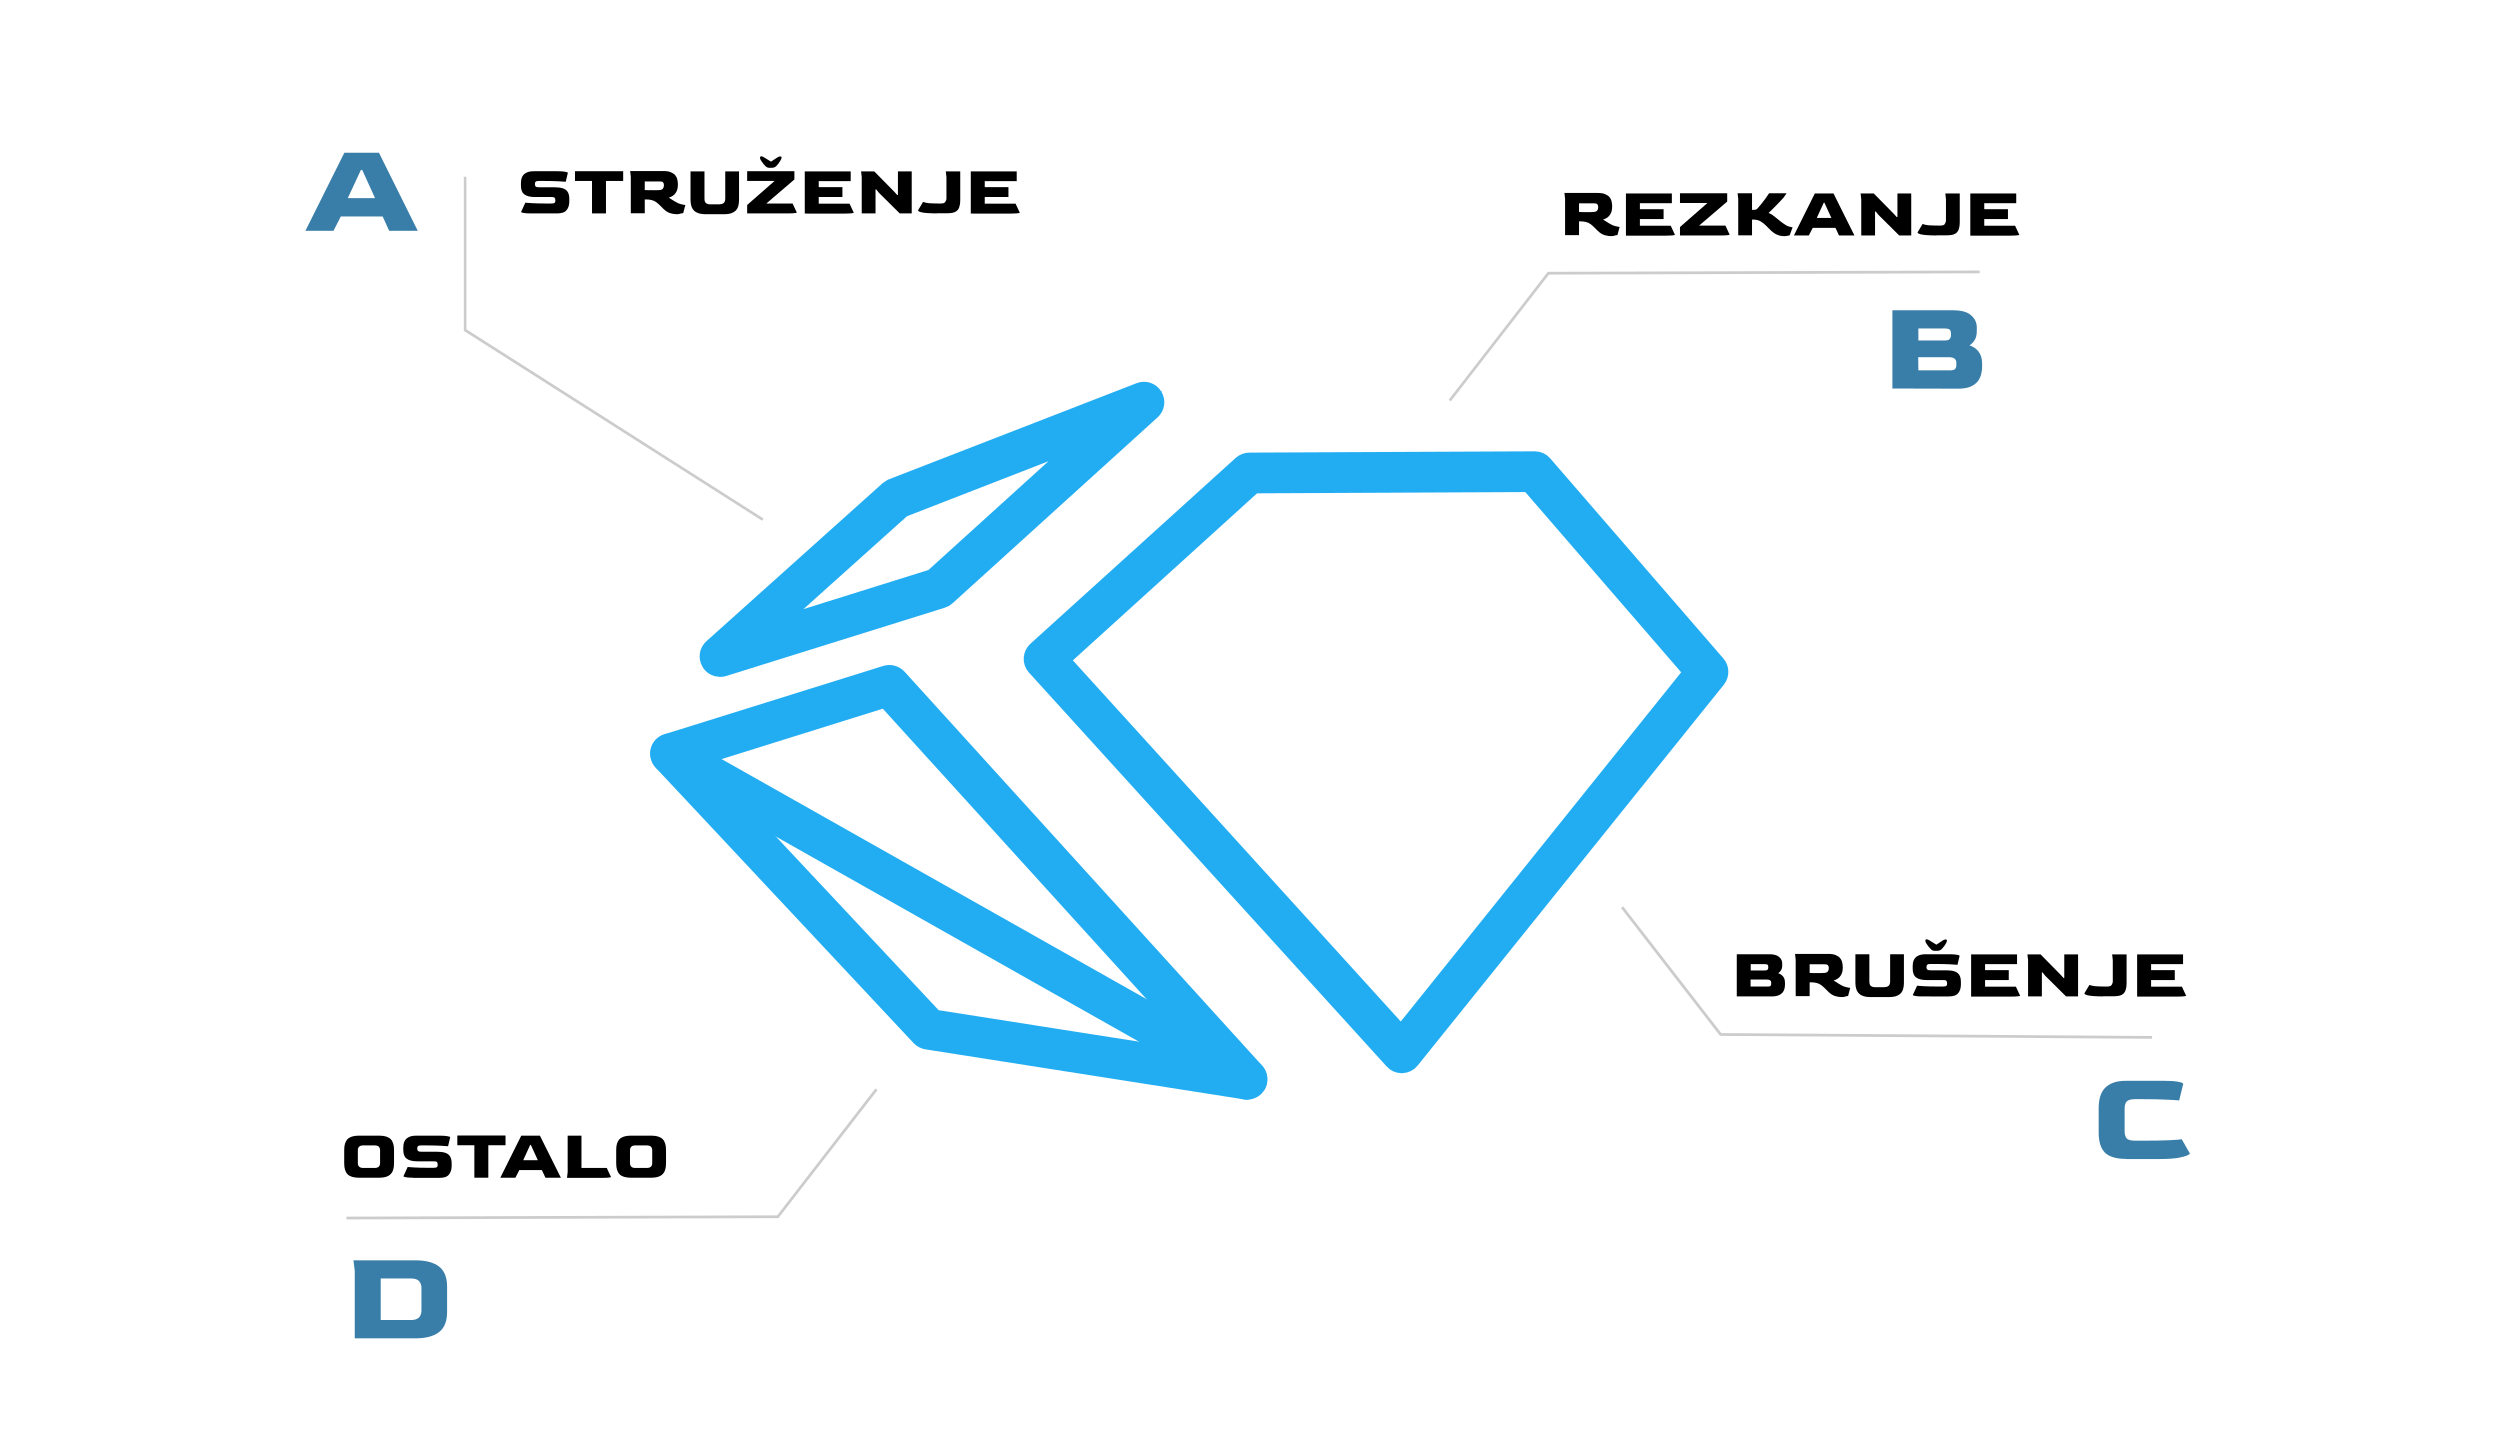 <?xml version="1.0" encoding="utf-8"?>
<!-- Generator: Adobe Illustrator 26.3.1, SVG Export Plug-In . SVG Version: 6.00 Build 0)  -->
<svg version="1.1" id="Layer_1" xmlns="http://www.w3.org/2000/svg" xmlns:xlink="http://www.w3.org/1999/xlink" x="0px" y="0px"
	 width="1540.5px" height="889px" viewBox="0 0 1540.5 889" style="enable-background:new 0 0 1540.5 889;" xml:space="preserve">
<style type="text/css">
	.st0{fill:#22ADF2;stroke:#22ADF2;stroke-width:15;stroke-miterlimit:10;}
	.st1{fill:#CCCCCC;}
	.st2{fill:#387EA9;}
</style>
<g>
	<path class="st0" d="M768.3,670.1c-0.3,0-0.5,0-0.8-0.1l-196.1-30.8c-1.1-0.2-2.1-0.7-2.9-1.5l-159-169.8c-1.2-1.3-1.6-3.1-1.2-4.8
		s1.7-3,3.4-3.5l134.8-42.1c1.9-0.6,3.9,0,5.3,1.4l220.4,242.8c1.4,1.6,1.7,3.9,0.7,5.8C771.9,669.1,770.1,670.1,768.3,670.1z
		 M574.7,629.5l180.2,28.3L546.3,428.1l-124,38.8L574.7,629.5z"/>
</g>
<g>
	<path class="st0" d="M863.7,653.8c-1.4,0-2.8-0.6-3.7-1.7L639.6,409.4c-0.9-1-1.4-2.3-1.3-3.7c0.1-1.3,0.7-2.6,1.7-3.5l126.5-114.5
		c0.9-0.8,2.1-1.3,3.4-1.3l175.8-0.8c1.5,0,2.9,0.6,3.9,1.8l106.7,123.3c1.6,1.8,1.6,4.6,0.1,6.5L867.7,651.9
		c-0.9,1.2-2.3,1.8-3.8,1.9C863.8,653.8,863.8,653.8,863.7,653.8z M650.5,406.4l213,234.6l182.2-226.9L943.3,295.7l-171.6,0.8
		L650.5,406.4z"/>
</g>
<g>
	<path class="st0" d="M443.7,409.6c-1.8,0-3.5-0.9-4.4-2.6c-1.2-2.1-0.8-4.7,1-6.3l108.5-97.3c0.5-0.4,1-0.7,1.5-1l152.8-59.3
		c2.3-0.9,4.9,0,6.1,2.1c1.3,2.1,0.9,4.8-0.9,6.4L581.9,366.2c-0.5,0.5-1.2,0.9-1.9,1.1l-134.8,42.1
		C444.7,409.6,444.2,409.6,443.7,409.6z M554.9,311.6l-90.5,81.2l111.5-34.9l105.3-95.4L554.9,311.6z"/>
</g>
<g>
	<path class="st0" d="M768.3,670.1c-0.8,0-1.7-0.2-2.5-0.7L410.7,468.8c-2.4-1.4-3.3-4.5-1.9-6.9s4.5-3.3,6.9-1.9l355.1,200.6
		c2.4,1.4,3.3,4.5,1.9,6.9C771.8,669.2,770,670.1,768.3,670.1z"/>
</g>
<g>
	<polygon class="st1" points="469.6,320.9 285.8,203.9 285.8,108.9 287.4,108.9 287.4,202.9 470.5,319.5 	"/>
</g>
<g>
	<polygon class="st1" points="1059.9,638.3 1059.6,638 998.8,559.5 1000.2,558.5 1060.7,636.6 1326.1,638.4 1326.1,640.1 	"/>
</g>
<g>
	<polygon class="st1" points="479.7,750.6 479.3,750.6 213.4,751.4 213.5,749.7 478.9,748.9 539.4,670.7 540.7,671.8 	"/>
</g>
<g>
	<polygon class="st1" points="894,247.3 892.7,246.3 953.7,167.5 954.1,167.5 1219.9,166.7 1219.9,168.4 954.5,169.2 	"/>
</g>
<g>
	<path class="st2" d="M188.2,142.2l24-48.1h21.3l23.9,48.1h-17.6l-4-8.8H210l-4.5,8.8H188.2z M214.3,122.1h16.8l-7.9-17.4h-0.8
		L214.3,122.1z"/>
</g>
<g>
	<path class="st2" d="M1166.1,239.4v-48.2h37.3c5.1,0,8.9,1,11.2,3.1c2.3,2,3.5,4.5,3.5,7.4v2.5c0,2.2-0.5,4.1-1.4,5.5
		c-1,1.4-2,2.5-3.1,3.1c2.4,0.8,4.3,2.1,5.7,4c1.4,1.9,2.1,4.3,2.1,7.4v1.5c0,1.6-0.2,3.3-0.6,4.9c-0.4,1.6-1.1,3.1-2.2,4.5
		c-1.1,1.3-2.6,2.4-4.5,3.2c-1.9,0.8-4.5,1.2-7.6,1.2L1166.1,239.4L1166.1,239.4z M1182.1,209.8h16.4c1.4,0,2.4-0.3,2.9-0.9
		c0.5-0.6,0.8-1.4,0.8-2.5v-0.8c0-1.1-0.3-2-0.8-2.5s-1.8-0.7-3.7-0.7h-15.6L1182.1,209.8L1182.1,209.8z M1182.1,228.2h19.7
		c1.4,0,2.4-0.3,2.9-0.8s0.8-1.3,0.8-2.5v-1.5c0-1-0.4-1.8-1.1-2.4c-0.7-0.6-1.9-0.9-3.7-0.9H1182L1182.1,228.2L1182.1,228.2z"/>
</g>
<g>
	<path class="st2" d="M1309.8,714.1c-5.8,0-10.1-1.3-12.7-3.8c-2.6-2.6-3.9-6.7-3.9-12.4v-15c0-5.9,1.4-10.2,4.3-12.9s7-4,12.3-4
		h23.9c3.8,0,6.6,0.2,8.6,0.6c2,0.4,3,0.8,3,1.3l-2.5,10.2c-1.4-0.2-4-0.3-8-0.5s-8.9-0.3-14.9-0.3h-4.2c-2.6,0-4.3,0.5-5.2,1.4
		c-0.9,1-1.3,2.4-1.3,4.4v14c0,1.9,0.4,3.3,1.2,4.3c0.8,1,2.6,1.5,5.4,1.5h3.4c7.8,0,13.7-0.1,17.8-0.3c4.1-0.2,6.5-0.4,7.4-0.6
		l5,8.8c0,0.3-0.6,0.7-1.7,1.2s-3,1-5.6,1.5c-2.6,0.4-6.3,0.7-11,0.7h-21.3L1309.8,714.1L1309.8,714.1z"/>
</g>
<g>
	<path class="st2" d="M218.6,824.7v-41.6l-0.8-6.5h38c6.6,0,11.5,1.3,14.8,3.9c3.3,2.6,4.9,6.7,4.9,12.3v15.6
		c0,5.7-1.6,9.8-4.9,12.4c-3.3,2.6-8.2,3.9-14.9,3.9L218.6,824.7L218.6,824.7z M234.6,813.4h18.7c4.2,0,6.3-1.9,6.4-5.8v-14.1
		c0-1.6-0.5-2.9-1.4-4s-2.6-1.7-5-1.7h-18.7V813.4z"/>
</g>
<g>
	<path d="M326.9,131.5c-2,0-3.5-0.1-4.4-0.3s-1.4-0.4-1.4-0.6l2.6-5.7c0.7,0.1,2.1,0.2,4.2,0.3c2.1,0.1,4.9,0.2,8.2,0.2h3.5
		c1,0,1.7-0.1,2.1-0.4c0.4-0.3,0.5-0.7,0.5-1.3v-0.4c0-0.7-0.2-1.2-0.5-1.5s-1-0.4-2.1-0.4h-10.1c-3,0-5.1-0.6-6.5-1.7
		c-1.4-1.1-2-2.9-2-5.4v-1.6c0-1.3,0.2-2.5,0.7-3.6c0.5-1.1,1.3-2,2.5-2.6c1.2-0.7,2.8-1,4.8-1h14.6c1.8,0,3.3,0.1,4.5,0.3
		c1.2,0.2,1.8,0.4,1.8,0.7l-1.3,5.5c-0.8-0.1-2.4-0.2-4.6-0.3c-2.3-0.1-5.2-0.2-8.7-0.2l-3.2,0c-0.9,0-1.6,0.1-1.9,0.4
		c-0.4,0.2-0.6,0.7-0.6,1.4v0.3c0,0.7,0.2,1.1,0.6,1.4c0.4,0.3,1.1,0.4,2,0.4h9.7c1.9,0,3.5,0.2,4.8,0.6c1.3,0.4,2.3,1.1,3,2.1
		c0.7,1,1.1,2.5,1.1,4.5v1.6c0,2.2-0.6,4-1.7,5.3c-1.1,1.4-3.1,2-5.9,2H326.9z"/>
	<path d="M364.8,131.5v-20h-10.5v-6H384v6h-10.6v20H364.8z"/>
	<path d="M417,132c-1.2,0-2.5-0.2-3.9-0.6c-1.4-0.4-2.9-1.3-4.3-2.7l-1.9-1.9c-0.9-0.9-1.7-1.6-2.5-2.2c-0.8-0.6-1.7-1-2.8-1.3
		c-1-0.3-2.3-0.4-3.9-0.4h-0.4v8.5h-8.6v-22.4l-0.4-3.6h20.4c1.9,0,3.4,0.2,4.6,0.7c1.2,0.5,2.1,1.1,2.7,1.8
		c0.6,0.7,1.1,1.6,1.3,2.5c0.2,0.9,0.4,1.9,0.4,2.9v0.8c0,1.8-0.4,3.3-1.3,4.7c-0.9,1.4-2.3,2.4-4.3,3c0.7,0.4,1.4,0.9,2.1,1.3
		c0.7,0.5,1.4,0.9,2.3,1.4c1,0.6,1.9,1,2.7,1.2c0.8,0.2,1.5,0.4,2.1,0.5c0.6,0.1,0.9,0.1,1,0.1l-1.3,5c-0.4,0.1-0.9,0.2-1.6,0.3
		C418.6,131.9,417.8,132,417,132z M402.5,117.2c0.7,0,1.4,0,2.1,0c0.7,0,1.3-0.1,1.9-0.1c1-0.1,1.7-0.4,2-0.9
		c0.4-0.5,0.6-1.1,0.6-1.9v-0.5c0-0.6-0.2-1.1-0.6-1.5c-0.4-0.4-1-0.5-2-0.5h-9.2v5.3c0.7,0,1.5,0.1,2.4,0.1
		C400.7,117.1,401.6,117.2,402.5,117.2z"/>
	<path d="M434.5,132c-2.9,0-5.2-0.7-6.7-2.1c-1.5-1.4-2.3-3.6-2.3-6.7v-17.6h8.6v16.8c0,1.4,0.3,2.3,1,2.8c0.7,0.5,1.5,0.7,2.5,0.7
		h5.7c0.9,0,1.8-0.2,2.5-0.7s1.1-1.4,1.1-2.8v-16.8h8.5v17.6c0,3.1-0.7,5.3-2.2,6.7c-1.5,1.4-3.7,2.1-6.7,2.1H434.5z"/>
	<path d="M460.4,131.5v-5.2l16.9-14.8h-16.9v-6h29.1v5.1l-17.3,14.8h16.2l2.6,5.6c0,0.1-0.4,0.2-1.2,0.3c-0.8,0.1-2.2,0.2-4.1,0.2
		H460.4z M468.3,97.2c0,0.5,0.2,1.1,0.7,1.8c0.5,0.7,1,1.4,1.5,2.1c0.6,0.7,1,1.1,1.3,1.4c0.3,0.3,0.7,0.5,1.1,0.7
		c0.4,0.2,1,0.2,1.7,0.2h0.9c0.7,0,1.3-0.1,1.7-0.3s0.8-0.4,1.1-0.7c0.3-0.3,0.7-0.8,1.3-1.5c0.5-0.7,1-1.4,1.4-2.1
		c0.4-0.7,0.6-1.3,0.6-1.7c0-0.5-0.3-0.7-0.8-0.7c-0.6,0-1.1,0.2-1.6,0.5l-4.1,2.7l-4.4-2.7c-0.6-0.4-1.2-0.6-1.7-0.6
		C468.6,96.4,468.3,96.7,468.3,97.2z"/>
	<path d="M495.9,131.5v-25.9h28.3v6h-19.7v3.7h14.6v6.1h-14.6v4.1h19l2.6,5.6c0,0.1-0.4,0.2-1.2,0.3c-0.8,0.1-2.2,0.2-4.1,0.2H495.9
		z"/>
	<path d="M531,131.5v-22.4l-0.4-3.5h8.1l12.4,12.6l1.7,1.9h0.5v-14.5h8.5v25.9h-7.4l-12.8-12.7l-1.7-2.1h-0.4v14.8H531z"/>
	<path d="M577.3,131.5c-2.1,0-4-0.1-5.8-0.2c-1.7-0.1-3.1-0.3-4.2-0.6c-1-0.3-1.6-0.6-1.6-1.1l3.1-5.2c0.9,0.4,2,0.6,3.5,0.8
		c1.5,0.1,3.5,0.2,6,0.2h1.5c1.4,0,2.3-0.3,2.7-1c0.4-0.7,0.7-1.4,0.7-2.1v-13.2l-0.4-3.5h8.9v18c0,1.5-0.2,2.8-0.6,4
		c-0.4,1.2-1.1,2.2-2.2,2.8c-1.1,0.7-2.9,1-5.2,1H577.3z"/>
	<path d="M598.2,131.5v-25.9h28.3v6h-19.7v3.7h14.6v6.1h-14.6v4.1h19l2.6,5.6c0,0.1-0.4,0.2-1.2,0.3c-0.8,0.1-2.2,0.2-4.1,0.2H598.2
		z"/>
</g>
<g>
	<path d="M992.7,145.5c-1.2,0-2.5-0.2-3.9-0.6c-1.4-0.4-2.9-1.3-4.3-2.7l-1.9-1.9c-0.9-0.9-1.7-1.6-2.5-2.2c-0.8-0.6-1.7-1-2.8-1.3
		s-2.3-0.4-3.9-0.4h-0.4v8.5h-8.6v-22.4l-0.4-3.6h20.4c1.9,0,3.4,0.2,4.6,0.7c1.2,0.5,2.1,1.1,2.7,1.8c0.6,0.7,1.1,1.6,1.3,2.5
		c0.2,0.9,0.4,1.9,0.4,2.9v0.8c0,1.8-0.4,3.3-1.3,4.7c-0.9,1.4-2.3,2.4-4.3,3c0.7,0.4,1.4,0.9,2.1,1.3c0.7,0.5,1.4,0.9,2.3,1.4
		c1,0.6,1.9,1,2.7,1.2c0.8,0.2,1.5,0.4,2.1,0.5c0.6,0.1,0.9,0.1,1,0.1l-1.3,5c-0.4,0.1-0.9,0.2-1.6,0.3
		C994.3,145.5,993.5,145.5,992.7,145.5z M978.2,130.7c0.7,0,1.4,0,2.1,0c0.7,0,1.3-0.1,1.9-0.1c1-0.1,1.7-0.4,2-0.9
		c0.4-0.5,0.6-1.1,0.6-1.9v-0.5c0-0.6-0.2-1.1-0.6-1.5c-0.4-0.4-1-0.5-2-0.5h-9.2v5.3c0.7,0,1.5,0.1,2.4,0.1
		S977.3,130.7,978.2,130.7z"/>
	<path d="M1001.9,145.1v-25.9h28.3v6h-19.7v3.7h14.6v6.1h-14.6v4.1h19l2.6,5.6c0,0.1-0.4,0.2-1.2,0.3c-0.8,0.1-2.2,0.2-4.1,0.2
		H1001.9z"/>
	<path d="M1035.2,145.1v-5.2l16.9-14.8h-16.9v-6h29.1v5.1l-17.3,14.8h16.2l2.6,5.6c0,0.1-0.4,0.2-1.2,0.3c-0.8,0.1-2.2,0.2-4.1,0.2
		H1035.2z"/>
	<path d="M1099.2,145.5c-1.4,0-2.8-0.3-4.2-0.9s-2.5-1.4-3.6-2.4c-0.5-0.5-1.1-1.1-1.6-1.6s-1.1-1.1-1.6-1.6c-1.1-1.1-2.3-2-3.5-2.7
		s-2.8-1-4.7-1h-0.4v9.7h-8.5v-22.4l-0.4-3.5h8.9v10.2h1.3c0.5,0,0.9-0.1,1.2-0.2s0.6-0.4,0.9-0.7c0.7-0.8,1.5-1.7,2.4-2.8
		c0.9-1.1,1.7-2.2,2.6-3.4c0.8-1.2,1.5-2.2,2.1-3.1h10.8l-1.8,2.6c-0.7,0.8-1.5,1.7-2.4,2.6c-0.9,0.9-1.8,1.9-2.7,2.8
		c-0.9,0.9-1.7,1.7-2.4,2.4c-0.7,0.7-1.3,1.3-1.8,1.7c0.9,0.4,1.7,0.8,2.4,1.3c0.7,0.5,1.4,1,2.2,1.7c0.7,0.6,1.4,1.1,1.9,1.5
		c0.5,0.5,1.2,1,2,1.6c1.6,1.2,3,2,4.1,2.3c1.2,0.3,1.9,0.5,2.2,0.5l-1.8,4.9c-0.3,0.1-0.8,0.2-1.4,0.3
		C1100.8,145.5,1100.1,145.5,1099.2,145.5z"/>
	<path d="M1105.4,145.1l12.9-25.9h11.5l12.9,25.9h-9.5l-2.2-4.7H1117l-2.4,4.7H1105.4z M1119.5,134.3h9l-4.3-9.4h-0.4L1119.5,134.3z
		"/>
	<path d="M1146.9,145.1v-22.4l-0.4-3.5h8.1l12.4,12.6l1.7,1.9h0.5v-14.5h8.5v25.9h-7.4l-12.8-12.7l-1.7-2.1h-0.4v14.8H1146.9z"/>
	<path d="M1193.2,145.1c-2.1,0-4-0.1-5.8-0.2c-1.7-0.1-3.1-0.3-4.2-0.6c-1-0.3-1.6-0.6-1.6-1.1l3.1-5.2c0.9,0.4,2,0.6,3.5,0.8
		c1.5,0.1,3.5,0.2,6,0.2h1.5c1.4,0,2.3-0.3,2.7-1c0.4-0.7,0.7-1.4,0.7-2.1v-13.2l-0.4-3.5h8.9v18c0,1.5-0.2,2.8-0.6,4
		c-0.4,1.2-1.1,2.2-2.2,2.8c-1.1,0.7-2.9,1-5.2,1H1193.2z"/>
	<path d="M1214.1,145.1v-25.9h28.3v6h-19.7v3.7h14.6v6.1h-14.6v4.1h19l2.6,5.6c0,0.1-0.4,0.2-1.2,0.3c-0.8,0.1-2.2,0.2-4.1,0.2
		H1214.1z"/>
</g>
<g>
	<path d="M1070.2,614v-26h20.1c2.8,0,4.8,0.6,6,1.7c1.3,1.1,1.9,2.4,1.9,4v1.3c0,1.2-0.3,2.2-0.8,3c-0.5,0.8-1.1,1.3-1.7,1.7
		c1.3,0.4,2.3,1.1,3.1,2.1c0.8,1,1.1,2.3,1.1,4v0.8c0,0.9-0.1,1.8-0.3,2.6c-0.2,0.9-0.6,1.7-1.2,2.4c-0.6,0.7-1.4,1.3-2.4,1.7
		c-1,0.4-2.4,0.7-4.1,0.7H1070.2z M1078.8,598h8.8c0.8,0,1.3-0.2,1.6-0.5c0.3-0.3,0.4-0.8,0.4-1.3v-0.4c0-0.6-0.1-1.1-0.4-1.3
		c-0.3-0.3-1-0.4-2-0.4h-8.4V598z M1078.8,607.9h10.6c0.8,0,1.3-0.1,1.6-0.4s0.4-0.7,0.4-1.3v-0.8c0-0.6-0.2-1-0.6-1.3s-1-0.5-2-0.5
		h-10.1V607.9z"/>
	<path d="M1134.8,614.4c-1.2,0-2.5-0.2-3.9-0.6c-1.4-0.4-2.9-1.3-4.3-2.7l-1.9-1.9c-0.9-0.9-1.7-1.6-2.5-2.2c-0.8-0.6-1.7-1-2.8-1.3
		c-1-0.3-2.3-0.4-3.9-0.4h-0.4v8.5h-8.6v-22.4l-0.4-3.6h20.4c1.9,0,3.4,0.2,4.6,0.7c1.2,0.5,2.1,1.1,2.7,1.8s1.1,1.6,1.3,2.5
		c0.2,0.9,0.4,1.9,0.4,2.9v0.8c0,1.8-0.4,3.3-1.3,4.7s-2.3,2.4-4.3,3c0.7,0.4,1.4,0.9,2.1,1.3c0.7,0.5,1.4,0.9,2.3,1.4
		c1,0.6,1.9,1,2.7,1.2c0.8,0.2,1.5,0.4,2.1,0.5c0.6,0.1,0.9,0.1,1,0.1l-1.3,5c-0.4,0.1-0.9,0.2-1.6,0.3
		C1136.4,614.4,1135.6,614.4,1134.8,614.4z M1120.3,599.6c0.7,0,1.4,0,2.1,0s1.3-0.1,1.9-0.1c1-0.1,1.7-0.4,2-0.9
		c0.4-0.5,0.6-1.1,0.6-1.9v-0.5c0-0.6-0.2-1.1-0.6-1.5s-1-0.5-2-0.5h-9.2v5.3c0.7,0,1.5,0.1,2.4,0.1
		C1118.5,599.6,1119.4,599.6,1120.3,599.6z"/>
	<path d="M1152.3,614.4c-2.9,0-5.2-0.7-6.7-2.1c-1.5-1.4-2.3-3.6-2.3-6.7v-17.6h8.6v16.8c0,1.4,0.3,2.3,1,2.8s1.5,0.7,2.5,0.7h5.7
		c0.9,0,1.8-0.2,2.5-0.7c0.7-0.5,1.1-1.4,1.1-2.8v-16.8h8.5v17.6c0,3.1-0.7,5.3-2.2,6.7c-1.5,1.4-3.7,2.1-6.7,2.1H1152.3z"/>
	<path d="M1184.5,614c-2,0-3.5-0.1-4.4-0.3c-0.9-0.2-1.4-0.4-1.4-0.6l2.6-5.7c0.7,0.1,2.1,0.2,4.2,0.3c2.1,0.1,4.9,0.2,8.2,0.2h3.5
		c1,0,1.7-0.1,2.1-0.4c0.4-0.3,0.5-0.7,0.5-1.3v-0.4c0-0.7-0.2-1.2-0.5-1.5s-1-0.4-2.1-0.4h-10.1c-3,0-5.1-0.6-6.5-1.7s-2-2.9-2-5.4
		v-1.6c0-1.3,0.2-2.5,0.7-3.6c0.5-1.1,1.3-2,2.5-2.6c1.2-0.7,2.8-1,4.8-1h14.6c1.8,0,3.3,0.1,4.5,0.3c1.2,0.2,1.8,0.4,1.8,0.7
		l-1.3,5.5c-0.8-0.1-2.4-0.2-4.7-0.3c-2.3-0.1-5.2-0.2-8.7-0.2l-3.2,0c-0.9,0-1.6,0.1-1.9,0.4c-0.4,0.2-0.6,0.7-0.6,1.4v0.3
		c0,0.7,0.2,1.1,0.6,1.4c0.4,0.3,1.1,0.4,2,0.4h9.7c1.9,0,3.5,0.2,4.8,0.6c1.3,0.4,2.3,1.1,3,2.1s1.1,2.5,1.1,4.5v1.6
		c0,2.2-0.6,4-1.7,5.3c-1.1,1.4-3.1,2-5.9,2H1184.5z M1186.4,579.7c0,0.5,0.2,1.1,0.7,1.8c0.5,0.7,1,1.4,1.5,2.1
		c0.6,0.7,1,1.1,1.3,1.4c0.3,0.3,0.7,0.5,1.1,0.7c0.4,0.2,1,0.2,1.7,0.2h0.9c0.7,0,1.3-0.1,1.7-0.3c0.4-0.2,0.8-0.4,1.1-0.7
		c0.3-0.3,0.7-0.8,1.3-1.5s1-1.4,1.4-2.1c0.4-0.7,0.6-1.3,0.6-1.7c0-0.5-0.3-0.7-0.8-0.7c-0.6,0-1.1,0.2-1.6,0.5l-4.1,2.7l-4.4-2.7
		c-0.6-0.4-1.2-0.6-1.7-0.6S1186.4,579.2,1186.4,579.7z"/>
	<path d="M1214.6,614v-25.9h28.3v6h-19.7v3.7h14.6v6.1h-14.6v4.1h19l2.6,5.6c0,0.1-0.4,0.2-1.2,0.3c-0.8,0.1-2.2,0.2-4.1,0.2H1214.6
		z"/>
	<path d="M1249.7,614v-22.4l-0.4-3.5h8.1l12.4,12.6l1.7,1.9h0.5v-14.5h8.5V614h-7.4l-12.8-12.7l-1.7-2.1h-0.4V614H1249.7z"/>
	<path d="M1296,614c-2.1,0-4-0.1-5.8-0.2c-1.7-0.1-3.1-0.3-4.2-0.6c-1-0.3-1.6-0.6-1.6-1.1l3.1-5.2c0.9,0.4,2,0.6,3.5,0.8
		c1.5,0.1,3.5,0.2,6,0.2h1.5c1.4,0,2.3-0.3,2.7-1c0.4-0.7,0.7-1.4,0.7-2.1v-13.2l-0.4-3.5h8.9v18c0,1.5-0.2,2.8-0.6,4
		c-0.4,1.2-1.1,2.2-2.2,2.8c-1.1,0.7-2.9,1-5.2,1H1296z"/>
	<path d="M1316.9,614v-25.9h28.3v6h-19.7v3.7h14.6v6.1h-14.6v4.1h19l2.6,5.6c0,0.1-0.4,0.2-1.2,0.3c-0.8,0.1-2.2,0.2-4.1,0.2H1316.9
		z"/>
</g>
<g>
	<path d="M221,725.7c-3.1,0-5.4-0.7-6.8-2.1c-1.4-1.4-2.1-3.6-2.1-6.7v-8.4c0-3,0.7-5.2,2.1-6.6s3.7-2.1,6.8-2.1h12.9
		c3.1,0,5.3,0.7,6.8,2.1c1.4,1.4,2.1,3.6,2.1,6.6v8.4c0,3.1-0.7,5.3-2.2,6.7c-1.4,1.4-3.7,2.1-6.7,2.1H221z M224,719.7h6.8
		c2.3,0,3.4-1,3.4-3.1v-7.7c0-2.1-1.1-3.1-3.4-3.1H224c-1.2,0-2.1,0.2-2.6,0.7c-0.6,0.5-0.9,1.3-0.9,2.4v7.7c0,1.1,0.3,1.9,0.9,2.4
		C222,719.5,222.9,719.7,224,719.7z"/>
	<path d="M254.4,725.7c-2,0-3.5-0.1-4.4-0.3c-0.9-0.2-1.4-0.4-1.4-0.6l2.6-5.7c0.7,0.1,2.1,0.2,4.2,0.3c2.1,0.1,4.9,0.2,8.2,0.2h3.5
		c1,0,1.7-0.1,2.1-0.4c0.4-0.3,0.5-0.7,0.5-1.3v-0.4c0-0.7-0.2-1.2-0.5-1.5c-0.4-0.3-1-0.4-2.1-0.4H257c-3,0-5.1-0.6-6.5-1.7
		c-1.4-1.1-2-2.9-2-5.4V707c0-1.3,0.2-2.5,0.7-3.6s1.3-2,2.5-2.6c1.2-0.7,2.8-1,4.8-1h14.6c1.8,0,3.3,0.1,4.5,0.3
		c1.2,0.2,1.8,0.4,1.8,0.7l-1.3,5.5c-0.8-0.1-2.4-0.2-4.6-0.3c-2.3-0.1-5.2-0.2-8.7-0.2l-3.2,0c-0.9,0-1.6,0.1-1.9,0.4
		c-0.4,0.2-0.6,0.7-0.6,1.4v0.3c0,0.7,0.2,1.1,0.6,1.4c0.4,0.3,1.1,0.4,2,0.4h9.7c1.9,0,3.5,0.2,4.8,0.6s2.3,1.1,3,2.1
		c0.7,1,1.1,2.5,1.1,4.5v1.6c0,2.2-0.6,4-1.7,5.3c-1.1,1.4-3.1,2-5.9,2H254.4z"/>
	<path d="M292.3,725.7v-20h-10.5v-6h29.7v6h-10.6v20H292.3z"/>
	<path d="M308.3,725.7l12.9-25.9h11.5l12.9,25.9h-9.5l-2.2-4.7H320l-2.4,4.7H308.3z M322.4,714.9h9l-4.3-9.4h-0.4L322.4,714.9z"/>
	<path d="M349.4,725.7l0.4-3.5v-22.4h8.5v19.9h15.6l2.6,5.6c0,0.1-0.4,0.2-1.2,0.3s-2.2,0.2-4.1,0.2H349.4z"/>
	<path d="M388.6,725.7c-3.1,0-5.4-0.7-6.8-2.1c-1.4-1.4-2.1-3.6-2.1-6.7v-8.4c0-3,0.7-5.2,2.1-6.6s3.7-2.1,6.8-2.1h12.9
		c3.1,0,5.3,0.7,6.8,2.1c1.4,1.4,2.1,3.6,2.1,6.6v8.4c0,3.1-0.7,5.3-2.2,6.7c-1.4,1.4-3.7,2.1-6.7,2.1H388.6z M391.7,719.7h6.8
		c2.3,0,3.4-1,3.4-3.1v-7.7c0-2.1-1.1-3.1-3.4-3.1h-6.8c-1.2,0-2.1,0.2-2.6,0.7c-0.6,0.5-0.9,1.3-0.9,2.4v7.7c0,1.1,0.3,1.9,0.9,2.4
		C389.6,719.5,390.5,719.7,391.7,719.7z"/>
</g>
</svg>
